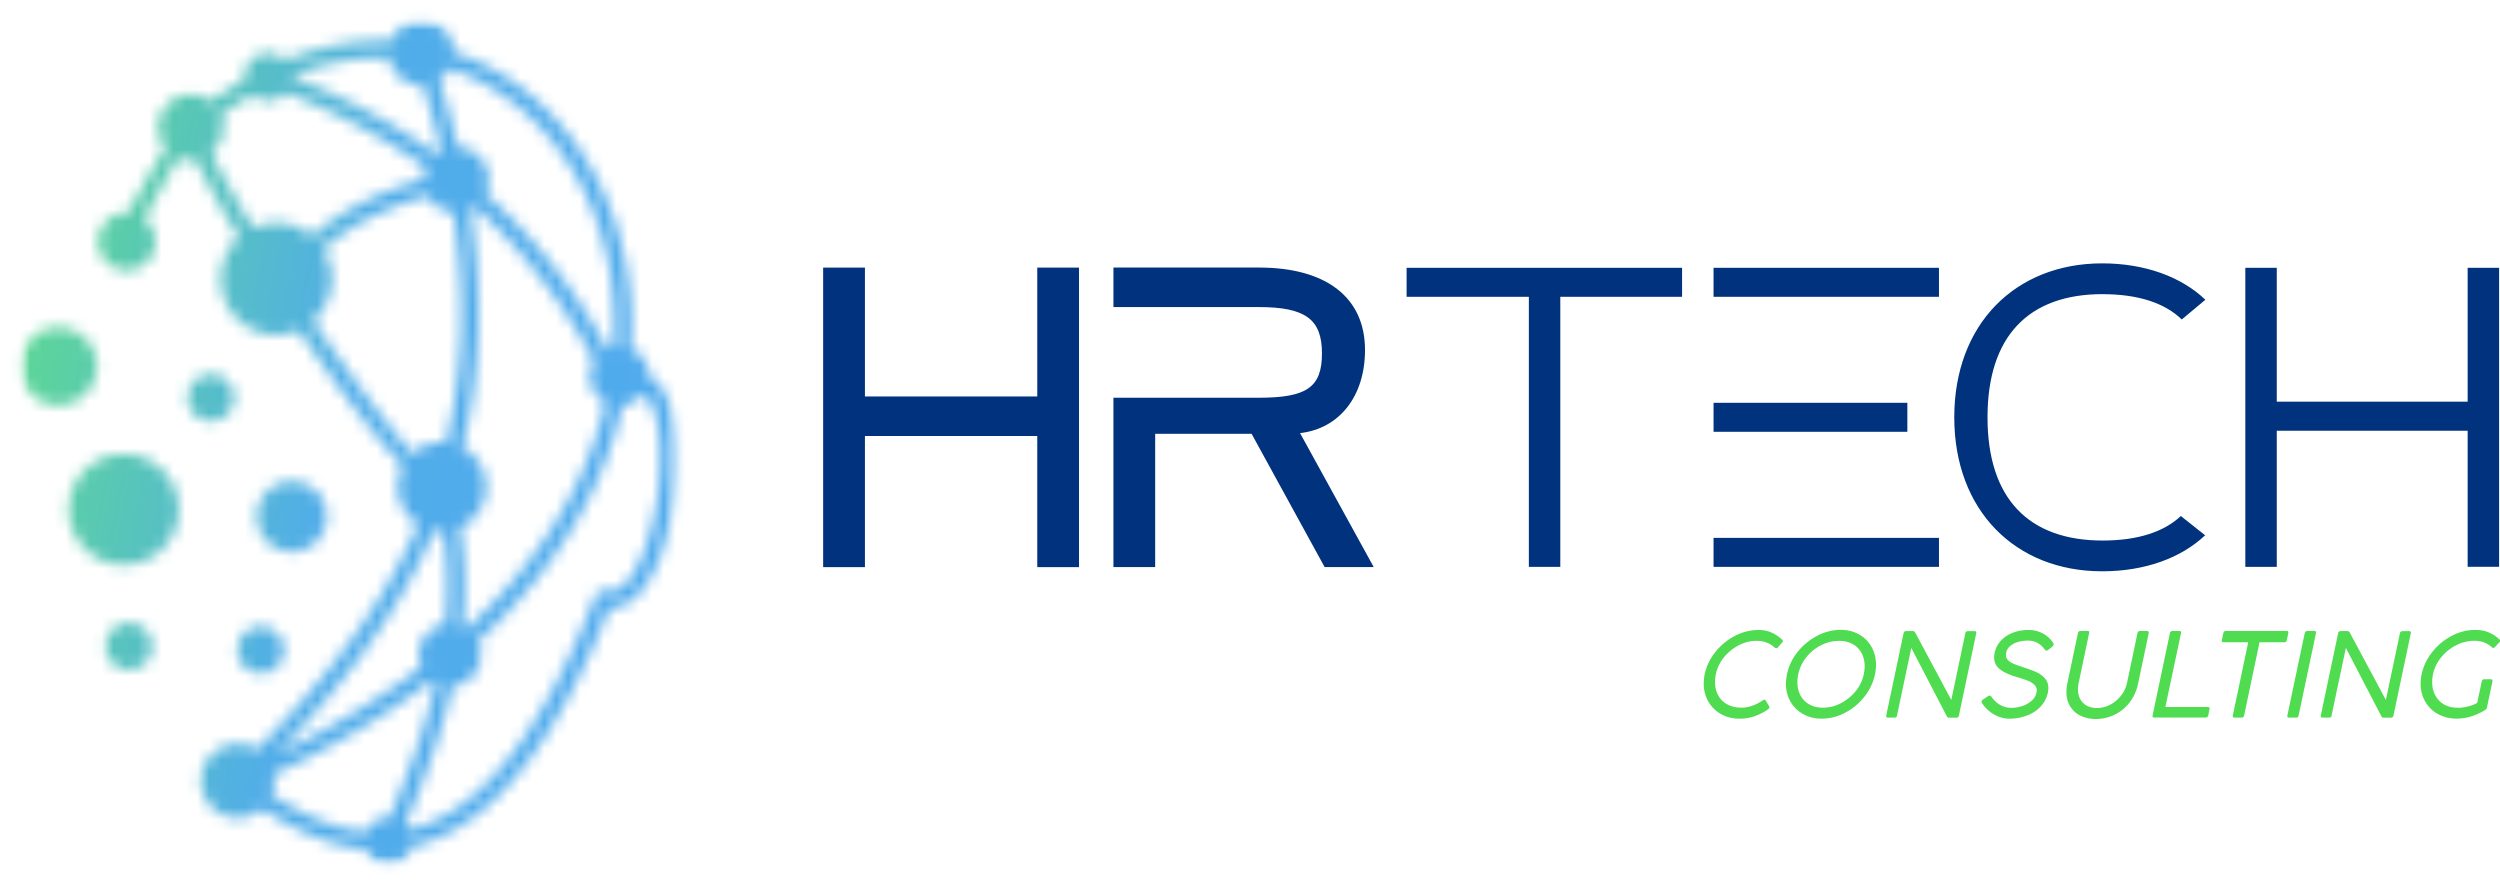 <svg xmlns="http://www.w3.org/2000/svg" width="209" height="74" fill="none"><g clip-path="url(#a)"><path fill="#00327D" d="M86.716 33.147H72.308V22.369h-3.493v25.043h3.493v-10.96h14.407v10.96h3.49V22.369h-3.49zm30.876-8.333h10.22v22.574h2.629V24.814h10.18v-2.425h-23.029zm44.506-2.425h-18.845v2.425h18.845zm-2.643 11.287h-16.202v2.425h16.202zm2.643 11.287h-18.845v2.425h18.845zm-47.983-15.705c0-4.377-3.227-6.89-8.857-6.89H93.084v3.303h12.137c3.909 0 5.295 1.015 5.295 3.872s-1.287 3.708-5.295 3.708H93.083v14.154h3.49v-11.14h8.06l6.105 11.14h4.105l-6.159-11.197c3.281-.372 5.431-3.071 5.431-6.953zm61.666-4.665c2.988 0 5.211.747 6.614 2.116l1.974-1.65c-2.034-1.94-5.092-3.042-8.625-3.042-7.255 0-12.367 5.074-12.367 12.872 0 7.797 5.109 12.871 12.367 12.871 3.533 0 6.574-1.092 8.605-3.011l-2.031-1.611c-1.406 1.326-3.602 2.05-6.537 2.05-6.182 0-9.625-3.507-9.625-10.3 0-6.792 3.443-10.299 9.625-10.299zm30.514-2.204v11.193h-15.957V22.39h-2.629v25h2.629V36.01h15.957v11.377h2.629v-25z"/><path fill="#50DC50" d="M147.348 58.565a.3.3 0 0 1 .159-.067q.064 0 .103.057l.293.492q.025.05.026.08 0 .091-.126.178a4.6 4.6 0 0 1-1.12.573 3.8 3.8 0 0 1-1.24.204q-.879 0-1.562-.382a2.75 2.75 0 0 1-1.067-1.055 3 3 0 0 1-.382-1.507q0-.381.08-.767.217-1.016.894-1.866a5.05 5.05 0 0 1 1.635-1.346 4.25 4.25 0 0 1 1.964-.492q.619-.001 1.094.214c.319.14.615.342.89.596a.17.17 0 0 1 .057.12q.002.062-.047.108l-.382.432a.18.18 0 0 1-.133.054.17.17 0 0 1-.119-.05 2 2 0 0 0-.682-.426 2.5 2.5 0 0 0-.867-.14q-.733 0-1.456.371a3.9 3.9 0 0 0-1.24 1.012 3.2 3.2 0 0 0-.674 1.406 3.2 3.2 0 0 0-.07.644q-.001.623.262 1.115c.177.325.429.58.765.763.332.181.728.275 1.18.275q.862 0 1.768-.6m2.981-2.183q-.07.344-.07.65.001.618.256 1.105c.173.321.419.576.741.757q.484.272 1.137.274a3.2 3.2 0 0 0 1.492-.375 3.85 3.85 0 0 0 1.247-1.011q.518-.642.674-1.4.076-.35.077-.67-.001-.62-.256-1.102a1.84 1.84 0 0 0-.735-.754q-.477-.275-1.123-.274-.813 0-1.545.372a3.64 3.64 0 0 0-1.23 1.011 3.5 3.5 0 0 0-.668 1.417m-.941 0a4.4 4.4 0 0 1 .884-1.866 5.1 5.1 0 0 1 1.639-1.356 4.2 4.2 0 0 1 1.961-.5q.872 0 1.545.383a2.66 2.66 0 0 1 1.047 1.051q.373.67.372 1.504.002.372-.086.787a4.5 4.5 0 0 1-.884 1.862 4.9 4.9 0 0 1-1.612 1.34 4.14 4.14 0 0 1-1.951.496q-.873.002-1.552-.379a2.7 2.7 0 0 1-1.064-1.041 2.93 2.93 0 0 1-.382-1.497q0-.366.087-.78zm9.213 3.426q-.036.187-.212.188h-.559q-.144-.001-.143-.128-.001-.039.004-.06l1.449-6.876a.23.23 0 0 1 .073-.12.2.2 0 0 1 .139-.05h.575q.11.001.196.146l3.005 5.61 1.176-5.583a.2.2 0 0 1 .074-.124.23.23 0 0 1 .143-.047h.558q.06-.001.1.034a.12.12 0 0 1 .039.094q0 .031-.003.047l-1.449 6.876q-.034.187-.213.187h-.605a.2.2 0 0 1-.116-.03.26.26 0 0 1-.09-.11l-2.958-5.694-1.193 5.647zm7.113-.994a.3.3 0 0 1-.053-.158q0-.082.089-.157l.469-.305a.2.2 0 0 1 .11-.04q.074 0 .159.1.276.416.701.67a1.9 1.9 0 0 0 .984.255q.397 0 .844-.138.445-.134.795-.425.348-.291.442-.717.02-.111.02-.167a.64.64 0 0 0-.22-.496 1.7 1.7 0 0 0-.518-.322q-.298-.118-.725-.247l-.232-.07a5.3 5.3 0 0 1-1.057-.423c-.269-.15-.476-.321-.608-.512a1.2 1.2 0 0 1-.203-.687q-.002-.19.046-.422.116-.537.496-.965a2.6 2.6 0 0 1 .983-.673 3.7 3.7 0 0 1 1.366-.244q.644 0 1.187.294a2.3 2.3 0 0 1 .857.79q.04.067.04.118.001.095-.103.184l-.362.285a.2.2 0 0 1-.13.05q-.09 0-.176-.12a1.8 1.8 0 0 0-.578-.52 1.7 1.7 0 0 0-.824-.194q-.359.001-.742.097-.383.095-.681.325a.97.97 0 0 0-.392.78q-.001.264.186.446.184.176.452.292c.176.073.422.164.738.264.482.158.857.295 1.14.419q.42.185.724.516.305.329.306.83 0 .155-.04.365a2.4 2.4 0 0 1-.615 1.186 3 3 0 0 1-1.153.754q-.687.255-1.462.254-.648 0-1.267-.352a2.9 2.9 0 0 1-.993-.924m8.063-1.728q-.06.28-.06.536-.002.476.196.837.196.358.555.55.36.19.834.19.564 0 1.097-.271a2.8 2.8 0 0 0 .911-.757 2.6 2.6 0 0 0 .512-1.085l.87-4.147a.23.23 0 0 1 .07-.13.2.2 0 0 1 .143-.05h.588q.07-.002.107.036a.14.14 0 0 1 .036.1q0 .032-.003.048l-.888 4.213a3.85 3.85 0 0 1-.721 1.588 3.5 3.5 0 0 1-1.259 1.021 3.55 3.55 0 0 1-1.549.352q-.712 0-1.27-.271a2.03 2.03 0 0 1-.874-.78q-.32-.513-.319-1.22 0-.352.08-.72l.881-4.19a.25.25 0 0 1 .073-.127.18.18 0 0 1 .129-.05h.615q.13 0 .13.11c0 .01 0 .034-.01.067l-.871 4.15zm7.621-4.136a.27.27 0 0 1 .076-.138.2.2 0 0 1 .133-.05h.605q.125 0 .126.12.002.042-.006.064l-1.307 6.166h3.537c.106 0 .163.04.163.12q.002.032-.007.048l-.11.542q-.035.171-.226.171h-4.297q-.138 0-.136-.117-.002-.037.006-.057l1.449-6.876zm4.48-.017q.031-.171.206-.171h5.095q.13 0 .13.12.002.03-.007.05l-.126.6q-.035.171-.203.171h-2.077l-1.29 6.126q-.036.17-.203.17h-.605q-.14-.001-.139-.116 0-.037.003-.057l1.29-6.126h-2.074q-.138 0-.136-.117 0-.037.003-.057l.126-.6zm6.8.01a.26.26 0 0 1 .073-.134.2.2 0 0 1 .133-.047h.605q.136.002.136.114c0 .01 0 .033-.01.067l-1.449 6.87q-.034.186-.203.187h-.605q-.135 0-.136-.12 0-.042.003-.068l1.45-6.87zm2.253 6.869q-.036.187-.212.188h-.559q-.143-.001-.143-.128-.001-.039.004-.06l1.449-6.876a.23.23 0 0 1 .073-.12.2.2 0 0 1 .139-.05h.575q.112.001.196.146l3.005 5.61 1.177-5.583a.2.2 0 0 1 .073-.124.23.23 0 0 1 .143-.047h.558q.06-.001.1.034a.12.12 0 0 1 .04.094q.001.031-.004.047l-1.449 6.876q-.034.187-.213.187h-.604a.2.2 0 0 1-.117-.03.26.26 0 0 1-.09-.11l-2.958-5.694-1.193 5.647zm10.499-.629q.423 0 .901-.118.478-.115.768-.311l.372-1.775q.04-.182.213-.184h.558q.13 0 .13.12 0 .04-.003.06l-.459 2.18a.3.3 0 0 1-.136.195 4.8 4.8 0 0 1-1.15.54 4 4 0 0 1-1.25.194 3.2 3.2 0 0 1-1.559-.379 2.73 2.73 0 0 1-1.07-1.052 2.97 2.97 0 0 1-.382-1.503q.001-.366.086-.78c.15-.677.446-1.3.898-1.866a5 5 0 0 1 1.625-1.343 4.2 4.2 0 0 1 1.957-.493c.419 0 .788.067 1.12.205.329.137.632.331.898.586q.06.055.06.12-.002.06-.054.117l-.378.412q-.046.06-.137.06a.16.16 0 0 1-.116-.046 2.1 2.1 0 0 0-.655-.409 2.3 2.3 0 0 0-.821-.134q-.776 0-1.509.372a3.8 3.8 0 0 0-1.253 1.008 3.3 3.3 0 0 0-.684 1.41 3 3 0 0 0-.07.65q0 .617.256 1.109.253.485.731.767.477.279 1.123.277"/><mask id="b" width="56" height="72" x="1" y="1" maskUnits="userSpaceOnUse" style="mask-type:luminance"><path fill="#fff" d="M10.778 52.089c1.067 0 1.935.87 1.935 1.95a1.94 1.94 0 0 1-1.935 1.948 1.94 1.94 0 0 1-1.934-1.949 1.94 1.94 0 0 1 1.934-1.95m11.028.305a1.94 1.94 0 0 1 1.934 1.949c0 1.078-.867 1.95-1.934 1.95a1.94 1.94 0 0 1-1.934-1.95 1.94 1.94 0 0 1 1.934-1.95m-4.168-21.088c1.067 0 1.935.871 1.935 1.95a1.94 1.94 0 0 1-1.935 1.949 1.94 1.94 0 0 1-1.934-1.95 1.94 1.94 0 0 1 1.934-1.949m-12.756-3.93c1.778 0 3.22 1.454 3.22 3.246 0 1.791-1.442 3.245-3.22 3.245s-3.22-1.454-3.22-3.245 1.442-3.246 3.22-3.246m5.468 10.597c2.536 0 4.59 2.07 4.59 4.626 0 2.555-2.054 4.625-4.59 4.625s-4.59-2.07-4.59-4.625 2.054-4.626 4.59-4.626m14.048 2.278a2.93 2.93 0 0 1 2.919 2.94c0 1.625-1.307 2.941-2.919 2.941-1.611 0-2.918-1.316-2.918-2.94 0-1.625 1.306-2.941 2.918-2.941M35.21 55.766a2.6 2.6 0 0 1-.196-.998c0-.72.29-1.373.758-1.845a2.57 2.57 0 0 1 1.465-.737c.266-2.623.233-5.208-.166-7.754h-.126q-.335 0-.655-.057c-3.074 7.075-7.797 13.093-13.19 18.683 4.683-2.23 8.701-4.686 12.111-7.292m-2.742 12.567h.11c1.648-3.795 2.991-7.553 3.838-11.247a2.5 2.5 0 0 1-.322-.201c-3.692 2.824-8.07 5.473-13.208 7.85a3.1 3.1 0 0 1-.173 1.712c2.7 1.759 5.348 2.864 7.92 3.122.1-.248.25-.469.433-.653a1.97 1.97 0 0 1 1.399-.586zm21.298-35.422a2.46 2.46 0 0 1-1.738 1.008c-1.503 6.608-5.305 13.487-12.082 19.737.156.339.246.714.246 1.112 0 .72-.29 1.374-.758 1.846a2.58 2.58 0 0 1-1.625.757c-.87 3.811-2.243 7.666-3.935 11.551.126.128.236.275.322.433a11 11 0 0 0 1.513-.47c4.948-1.939 9.671-7.78 14.082-19.064a.71.71 0 0 1 .854-.428c1.708.388 3.114-2.312 3.905-5.614.455-1.902.688-3.996.651-5.875-.033-1.818-.315-3.413-.884-4.384a1.76 1.76 0 0 0-.555-.61zM36.47 12.87q.196-.15.412-.267a78 78 0 0 0-1.512-5.467c-.05 0-.1.004-.153.004a2.7 2.7 0 0 1-1.918-.8 2.74 2.74 0 0 1-.758-1.491c-2.586-.08-5.327.385-8.15 1.504v.057c4.51 1.755 8.526 3.915 12.075 6.46zm3.22 4.422q-.184.126-.385.224c1.173 7.496.82 14.04-.642 19.892a3.73 3.73 0 0 1 1.98 3.3 3.71 3.71 0 0 1-2.182 3.395c.438 2.72.475 5.48.189 8.273q.19.087.366.197c6.514-6.012 10.17-12.606 11.619-18.927a2.4 2.4 0 0 1-.605-.448 2.48 2.48 0 0 1-.725-1.759c0-.472.13-.91.356-1.29-2.583-4.86-5.863-9.146-9.908-12.804l-.063-.057zm-1.416-4.998c.698.034 1.33.332 1.795.8.492.497.798 1.183.798 1.94a2.7 2.7 0 0 1-.256 1.16l.096.086c4.088 3.698 7.415 8.012 10.05 12.892q.267-.121.562-.178c.31-4.826-.651-9.351-2.555-13.153-2.041-4.069-5.162-7.305-8.97-9.187a18 18 0 0 0-2.201-.907 3 3 0 0 1-.445.592c-.127.128-.27.245-.42.345a82 82 0 0 1 1.553 5.61zM21.168 19.06a4.6 4.6 0 0 1 4.919.68c1.12-.991 2.406-1.862 3.855-2.622 1.625-.855 3.457-1.568 5.484-2.144a2.8 2.8 0 0 1 .193-.958c-3.443-2.462-7.335-4.558-11.712-6.263a1.97 1.97 0 0 1-2.798.18 31 31 0 0 0-2.64 1.682c.126.318.2.663.2 1.028a2.73 2.73 0 0 1-1.018 2.134c.861 1.751 2.088 3.928 3.52 6.286zm13.32 18.87a3.66 3.66 0 0 1 2.81-.93c1.402-5.655 1.737-11.981.607-19.233a2.7 2.7 0 0 1-1.685-.794 2.8 2.8 0 0 1-.455-.606c-1.914.55-3.64 1.223-5.168 2.027-1.35.71-2.546 1.517-3.576 2.428a4.7 4.7 0 0 1 .714 2.492 4.68 4.68 0 0 1-1.569 3.503c.43.633.865 1.26 1.293 1.88 2.633 3.767 5.192 7.173 7.027 9.237zm-23.75-20.133a68 68 0 0 1 3.108-5.429 2.73 2.73 0 0 1-.608-1.728c0-.757.302-1.44.794-1.933a2.69 2.69 0 0 1 3.57-.234q1.425-1.015 2.841-1.812c-.006-.074-.013-.147-.013-.225a2 2 0 0 1 .582-1.413 1.97 1.97 0 0 1 2.805 0l.01.01c3.067-1.222 6.052-1.721 8.867-1.618a2.7 2.7 0 0 1 .612-.944c.492-.496 1.17-.8 1.917-.8s1.426.304 1.918.8c.479.482.781 1.149.794 1.882.851.282 1.679.62 2.476 1.015 4.095 2.023 7.442 5.483 9.619 9.827 2.024 4.036 3.038 8.836 2.702 13.95a2.49 2.49 0 0 1 1.512 2.294v.02c.512.258.947.717 1.306 1.327.698 1.189 1.044 3.034 1.08 5.09a25.7 25.7 0 0 1-.69 6.237c-.898 3.741-2.65 6.796-5.02 6.746-4.516 11.357-9.452 17.305-14.69 19.359q-.907.355-1.824.559c-.083.368-.273.7-.529.961a1.97 1.97 0 0 1-2.802 0 2 2 0 0 1-.458-.723c-2.858-.261-5.77-1.467-8.721-3.4a3.04 3.04 0 0 1-2.018.764 3.04 3.04 0 0 1-2.167-.904 3.1 3.1 0 0 1-.897-2.184c0-.85.342-1.625.897-2.184a3.04 3.04 0 0 1 2.167-.904c.595 0 1.15.17 1.619.465 5.517-5.637 10.366-11.689 13.474-18.816a3.73 3.73 0 0 1-1.712-3.142c0-.63.153-1.219.425-1.738-2.07-2.197-4.732-5.647-7.384-9.449a202 202 0 0 1-1.33-1.929 4.61 4.61 0 0 1-5.155-.971 4.68 4.68 0 0 1-1.36-3.306c0-1.293.52-2.458 1.36-3.306q.08-.08.166-.16c-1.472-2.432-2.742-4.686-3.632-6.505q-.196.03-.396.03a2.7 2.7 0 0 1-.997-.19 78 78 0 0 0-2.878 5.124q.108.087.206.184a2.4 2.4 0 0 1 .698 1.701 2.4 2.4 0 0 1-.698 1.702 2.37 2.37 0 0 1-1.688.703 2.37 2.37 0 0 1-1.689-.703 2.4 2.4 0 0 1-.698-1.701c0-.667.266-1.267.698-1.702a2.37 2.37 0 0 1 1.689-.703q.076 0 .146.003z"/></mask><g mask="url(#b)"><mask id="c" width="56" height="72" x="1" y="1" maskUnits="userSpaceOnUse" style="mask-type:luminance"><path fill="#fff" d="M56.667 1.675H1.662v70.65h55.005z"/></mask><g mask="url(#c)"><mask id="d" width="59" height="75" x="0" y="0" maskUnits="userSpaceOnUse" style="mask-type:luminance"><path fill="#fff" d="M58.329 0H0v74h58.329z"/></mask><g mask="url(#d)"><path fill="url(#e)" d="M-.053-.017h58.389v74.114H-.053z"/></g></g></g></g><defs><linearGradient id="e" x1="62.596" x2="-22.736" y1="81.299" y2="64.766" gradientUnits="userSpaceOnUse"><stop stop-color="#50AAF0"/><stop offset=".489" stop-color="#51ADE9"/><stop offset="1" stop-color="#64F064"/></linearGradient><clipPath id="a"><path fill="#fff" d="M0 0h209v74H0z"/></clipPath></defs></svg>